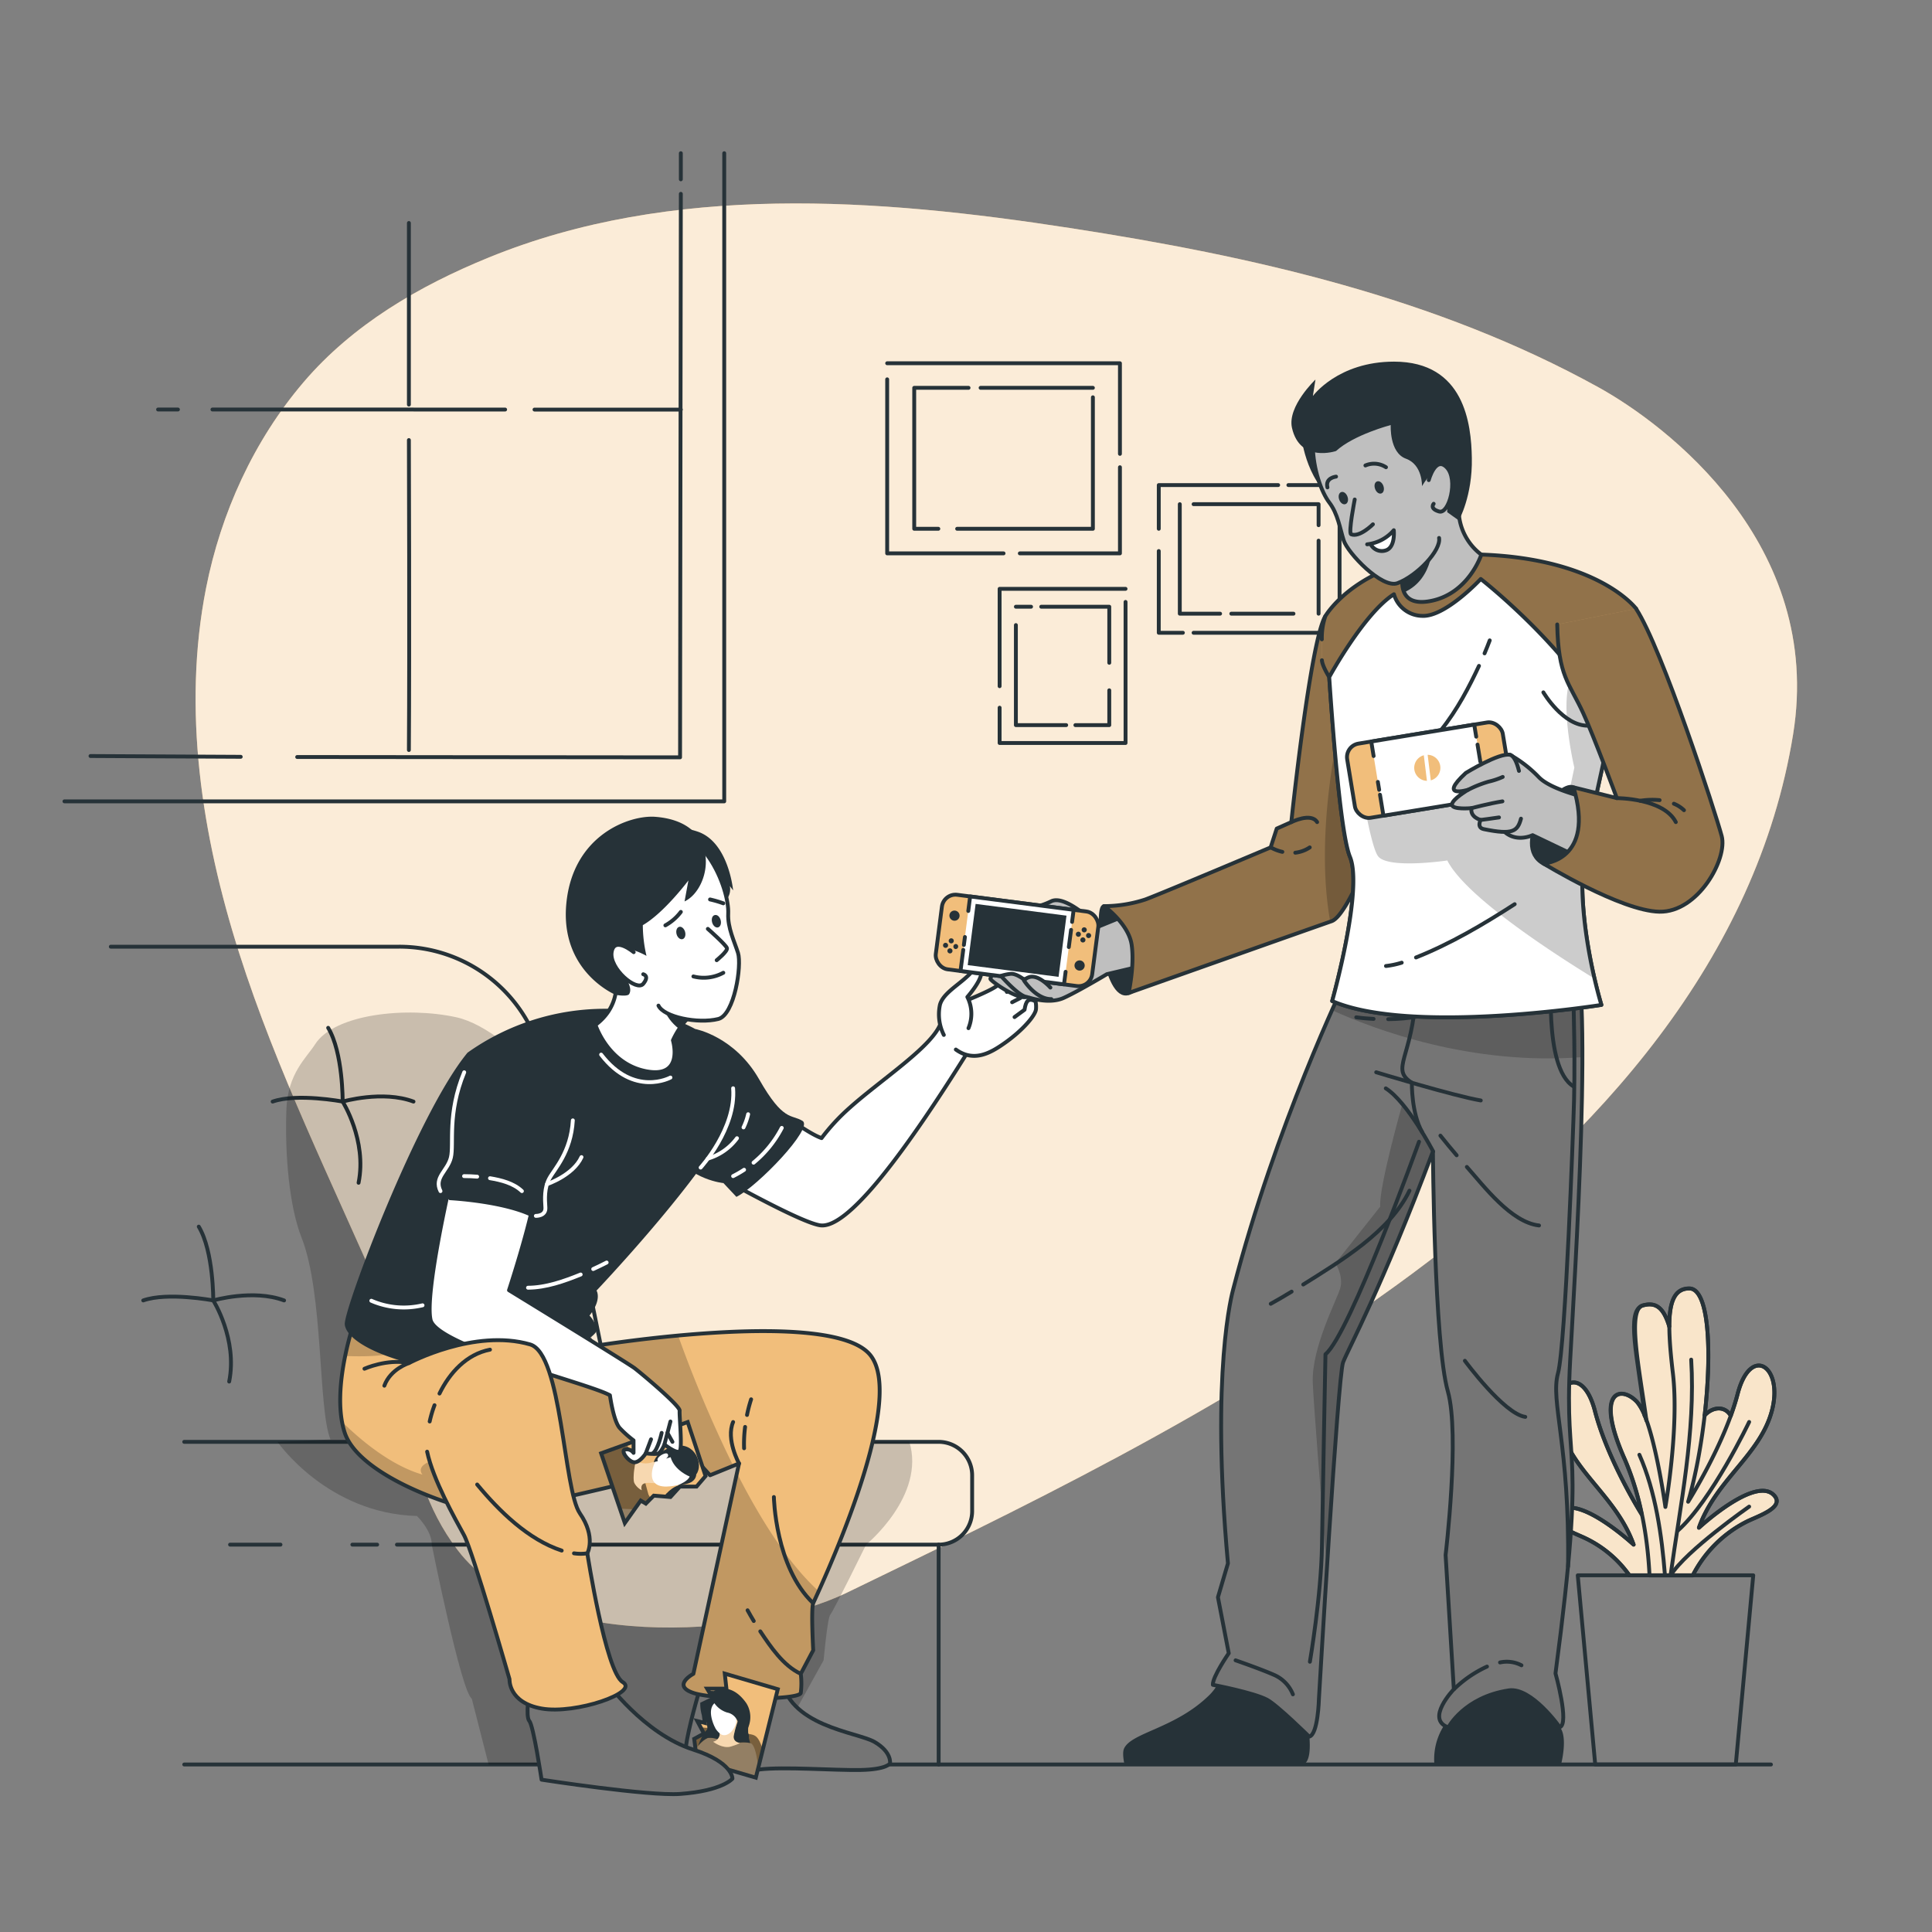 <svg xmlns="http://www.w3.org/2000/svg" xmlns:xlink="http://www.w3.org/1999/xlink" viewBox="0 0 500 500"><rect x="0" y="0" width="500" height="500" fill="#808080" stroke="none"/><defs><clipPath id="freepik--clip-path--inject-1"><path d="M459.2,387.07c-4.72-5.4-19.52,8.3-19.52,8.3,4.44-12.47,15.94-18.88,18.91-30.38s-5.57-17.06-8.9-4.21c-.48,1.84-1.09,3.72-1.77,5.6-1.53-2.6-4.65-2.34-6.75-.1v0c1.91-16.77,1.11-32.84-4-32.84-3.83,0-5.17,3.47-5.17,9.86v-.07c-1.47-4.82-3.43-6.32-6.8-5.41-4.15,1.11-1,16,.9,29.83a14.53,14.53,0,0,0-2.47-4.86c-4.14-4.39-11.05-3-3.31,14.55a73.18,73.18,0,0,1,4.55,14.57l0,0s-8.77-13.91-12.1-26.75-11.87-7.28-8.9,4.21,14.46,17.91,18.91,30.38c0,0-14.8-13.69-19.53-8.3-2.66,3,4.08,5.23,7,6.63a29.51,29.51,0,0,1,11.44,9.62h16.39a31.68,31.68,0,0,1,14.13-14C455.13,392.3,461.87,390.11,459.2,387.07Z" style="fill:#F1BE7B;stroke:#263238;stroke-linecap:round;stroke-linejoin:round"></path></clipPath><clipPath id="freepik--clip-path-2--inject-1"><path d="M92.26,340.29s-6.89,18.65-3.06,30.45,31.24,20.56,37.33,20.56,54.79-12.18,54.79-12.18l2.44,2.67,7.5-3.05-11.81,54.44s-5.71,3.05,0,4.95,27.41,1.9,27.79,0a19.8,19.8,0,0,0,0-4.95l3.22-6.09s-.59-10.66,0-12.18,24.95-52.16,14.67-64.34-71-2.29-71-2.29l-7.76-8Z" style="fill:#F1BE7B;stroke:#263238;stroke-linecap:round;stroke-linejoin:round"></path></clipPath><clipPath id="freepik--clip-path-3--inject-1"><path d="M343,159.46c-3.88,6.27-8.81,53.3-8.81,53.3l-3.77,1.68-1.58,4.87S301.18,231,296.43,232.78a34.7,34.7,0,0,1-10.68,1.73s6.33,4.55,7.12,10-.79,12.48-.79,12.48,47.62-16.88,52.53-18.58,14.08-28.17,14.08-28.17Z" style="fill:#F1BE7B;stroke:#263238;stroke-linecap:round;stroke-linejoin:round"></path></clipPath><clipPath id="freepik--clip-path-4--inject-1"><path d="M352.39,245l-4.34,9.17s-17.9,37-28.87,79.38c-.26,1-5.94,21.08-1.39,71.05l-2.59,8.77L318,427.86s-4.26,6.16-4.11,8.17c0,0,10.52,2,14,3.85,2.73,1.47,10.92,9.56,10.92,9.56,2.32-.48,2.53-9.88,2.53-9.88s4.87-83.43,6.25-87,9.94-19.09,23.25-54.56c0,0,.3,49.55,3.86,62.08,3.16,11.15-.58,42.36-.58,42.36l2.13,34.74s-7.49,7.78-1.41,9.87c0,0,4.05-7.81,15.62-9.58,5.87-.9,13.2,9.53,13.2,9.53,2.57-.82-1.1-13.93-1.1-13.93,8.2-61.84,2.15-50.65,3.79-80.87,1-19.4,6.55-102.39.1-109.13Z" style="fill:#757575;stroke:#263238;stroke-linecap:round;stroke-linejoin:round"></path></clipPath><clipPath id="freepik--clip-path-5--inject-1"><path d="M342.11,170.87c.1,1.54,1.89,4.35,1.89,4.35v0c1.12,16.6,3.11,41.06,5.37,46.51,3.5,8.42-4.6,37.32-4.6,37.32,20.47,8.85,69.67,1,69.67,1s-7.93-25.64-3.71-43.8c1.64-7,3.91-17.44,6.08-27.55,3.43-16,6.61-31.18,6.61-31.18s-9.5-12.91-40.06-14S343,159.46,343,159.46a17.42,17.42,0,0,0-.91,6" style="fill:#F1BE7B;stroke:#263238;stroke-linecap:round;stroke-linejoin:round"></path></clipPath><clipPath id="freepik--clip-path-6--inject-1"><path d="M414.44,260.07s-49.2,7.85-69.67-1c0,0,8.1-28.9,4.6-37.32-2.26-5.45-4.25-29.91-5.37-46.51v0s9-16.54,16.75-21.45a7.74,7.74,0,0,0,7.32,5.6c6,.29,15.15-9.55,15.15-9.55s23.94,18.64,33.59,38.9c-2.17,10.11-4.44,20.52-6.08,27.55C406.51,234.43,414.44,260.07,414.44,260.07Z" style="fill:#fff;stroke:#263238;stroke-linecap:round;stroke-linejoin:round"></path></clipPath><clipPath id="freepik--clip-path-7--inject-1"><path d="M423.42,157.54c6.72,10.28,20.57,52.89,22.15,58.82s-6.14,19.79-16.12,19.59-30-12.47-30-12.47,13.42-.66,7.78-19.72l11.21,2.79s-6-16.15-8.71-22c-3.63-7.91-6.46-9.49-6.72-22.94" style="fill:#F1BE7B;stroke:#263238;stroke-linecap:round;stroke-linejoin:round"></path></clipPath></defs><g id="freepik--background-simple--inject-1"><path d="M118.44,401.16c19.73,26,75.43,23.33,100.77,11,82.26-40,226-105.95,244.84-222.09,8-49.37-32.93-80.21-50.39-89.85C371.74,77.05,324.15,66.28,276.81,59c-49.44-7.64-102.92-11.72-150.31,7.64-18,7.33-35.22,17.37-47.92,32.25-12.9,15.11-21.41,33.86-25.25,53.3-6.19,31.36-1.13,64,8.58,94.49s24,59.23,36.71,88.54C107,354.31,101.81,379.28,118.44,401.16Z" style="fill:#F1BE7B"></path><path d="M118.44,401.16c19.73,26,75.43,23.33,100.77,11,82.26-40,226-105.95,244.84-222.09,8-49.37-32.93-80.21-50.39-89.85C371.74,77.05,324.15,66.28,276.81,59c-49.44-7.64-102.92-11.72-150.31,7.64-18,7.33-35.22,17.37-47.92,32.25-12.9,15.11-21.41,33.86-25.25,53.3-6.19,31.36-1.13,64,8.58,94.49s24,59.23,36.71,88.54C107,354.31,101.81,379.28,118.44,401.16Z" style="fill:#fff;opacity:0.7"></path></g><g id="freepik--Window--inject-1"><polyline points="187.43 39.65 187.43 207.39 16.68 207.39" style="fill:none;stroke:#263238;stroke-linecap:round;stroke-linejoin:round"></polyline><path d="M62.3,195.86q-19.44-.08-38.88-.2" style="fill:none;stroke:#263238;stroke-linecap:round;stroke-linejoin:round"></path><polyline points="176.2 50.16 176 196 176 196 76.91 195.91" style="fill:none;stroke:#263238;stroke-linecap:round;stroke-linejoin:round"></polyline><line x1="176.2" y1="39.65" x2="176.2" y2="46.41" style="fill:none;stroke:#263238;stroke-linecap:round;stroke-linejoin:round"></line><line x1="46.05" y1="105.98" x2="40.91" y2="105.98" style="fill:none;stroke:#263238;stroke-linecap:round;stroke-linejoin:round"></line><line x1="130.73" y1="105.99" x2="54.98" y2="105.98" style="fill:none;stroke:#263238;stroke-linecap:round;stroke-linejoin:round"></line><path d="M176.2,106H138.33" style="fill:none;stroke:#263238;stroke-linecap:round;stroke-linejoin:round"></path><path d="M105.82,113.89s.18,53.11,0,80.21" style="fill:none;stroke:#263238;stroke-linecap:round;stroke-linejoin:round"></path><line x1="105.82" y1="57.71" x2="105.82" y2="104.71" style="fill:none;stroke:#263238;stroke-linecap:round;stroke-linejoin:round"></line></g><g id="freepik--Pictures--inject-1"><polyline points="259.72 143.21 229.6 143.21 229.6 98.17" style="fill:none;stroke:#263238;stroke-linecap:round;stroke-linejoin:round"></polyline><polyline points="289.84 120.92 289.84 143.21 263.93 143.21" style="fill:none;stroke:#263238;stroke-linecap:round;stroke-linejoin:round"></polyline><polyline points="229.6 94.01 289.84 94.01 289.84 117.46" style="fill:none;stroke:#263238;stroke-linecap:round;stroke-linejoin:round"></polyline><polyline points="242.84 136.85 236.6 136.85 236.6 100.37 250.66 100.37" style="fill:none;stroke:#263238;stroke-linecap:round;stroke-linejoin:round"></polyline><polyline points="282.84 102.82 282.84 136.85 247.71 136.85" style="fill:none;stroke:#263238;stroke-linecap:round;stroke-linejoin:round"></polyline><line x1="253.78" y1="100.37" x2="282.84" y2="100.37" style="fill:none;stroke:#263238;stroke-linecap:round;stroke-linejoin:round"></line><polyline points="306.13 163.76 299.89 163.76 299.89 142.61" style="fill:none;stroke:#263238;stroke-linecap:round;stroke-linejoin:round"></polyline><polyline points="333.43 125.54 346.68 125.54 346.68 163.76 308.9 163.76" style="fill:none;stroke:#263238;stroke-linecap:round;stroke-linejoin:round"></polyline><polyline points="299.89 136.85 299.89 125.54 330.79 125.54" style="fill:none;stroke:#263238;stroke-linecap:round;stroke-linejoin:round"></polyline><polyline points="308.9 130.48 341.25 130.48 341.25 135.92" style="fill:none;stroke:#263238;stroke-linecap:round;stroke-linejoin:round"></polyline><polyline points="315.76 158.82 305.33 158.82 305.33 130.48" style="fill:none;stroke:#263238;stroke-linecap:round;stroke-linejoin:round"></polyline><line x1="334.75" y1="158.82" x2="318.66" y2="158.82" style="fill:none;stroke:#263238;stroke-linecap:round;stroke-linejoin:round"></line><line x1="341.25" y1="139.92" x2="341.25" y2="158.82" style="fill:none;stroke:#263238;stroke-linecap:round;stroke-linejoin:round"></line><polyline points="291.29 155.78 291.29 192.29 258.7 192.29 258.7 183.15" style="fill:none;stroke:#263238;stroke-linecap:round;stroke-linejoin:round"></polyline><polyline points="258.7 177.59 258.7 152.39 291.29 152.39" style="fill:none;stroke:#263238;stroke-linecap:round;stroke-linejoin:round"></polyline><polyline points="275.93 187.66 262.91 187.66 262.91 161.77" style="fill:none;stroke:#263238;stroke-linecap:round;stroke-linejoin:round"></polyline><polyline points="287.08 178.65 287.08 187.66 278.31 187.66" style="fill:none;stroke:#263238;stroke-linecap:round;stroke-linejoin:round"></polyline><polyline points="269.47 157.02 287.08 157.02 287.08 171.53" style="fill:none;stroke:#263238;stroke-linecap:round;stroke-linejoin:round"></polyline><line x1="262.91" y1="157.02" x2="266.84" y2="157.02" style="fill:none;stroke:#263238;stroke-linecap:round;stroke-linejoin:round"></line></g><g id="freepik--Plant--inject-1"><path d="M459.2,387.07c-4.72-5.4-19.52,8.3-19.52,8.3,4.44-12.47,15.94-18.88,18.91-30.38s-5.57-17.06-8.9-4.21c-.48,1.84-1.09,3.72-1.77,5.6-1.53-2.6-4.65-2.34-6.75-.1v0c1.91-16.77,1.11-32.84-4-32.84-3.83,0-5.17,3.47-5.17,9.86v-.07c-1.47-4.82-3.43-6.32-6.8-5.41-4.15,1.11-1,16,.9,29.83a14.53,14.53,0,0,0-2.47-4.86c-4.14-4.39-11.05-3-3.31,14.55a73.18,73.18,0,0,1,4.55,14.57l0,0s-8.77-13.91-12.1-26.75-11.87-7.28-8.9,4.21,14.46,17.91,18.91,30.38c0,0-14.8-13.69-19.53-8.3-2.66,3,4.08,5.23,7,6.63a29.51,29.51,0,0,1,11.44,9.62h16.39a31.68,31.68,0,0,1,14.13-14C455.13,392.3,461.87,390.11,459.2,387.07Z" style="fill:#F1BE7B"></path><g style="clip-path:url(#freepik--clip-path--inject-1)"><path d="M459.2,387.07c-4.72-5.4-19.52,8.3-19.52,8.3,4.44-12.47,15.94-18.88,18.91-30.38s-5.57-17.06-8.9-4.21c-.48,1.84-1.09,3.72-1.77,5.6-1.53-2.6-4.65-2.34-6.75-.1v0c1.91-16.77,1.11-32.84-4-32.84-3.83,0-5.17,3.47-5.17,9.86v-.07c-1.47-4.82-3.43-6.32-6.8-5.41-4.15,1.11-1,16,.9,29.83a14.53,14.53,0,0,0-2.47-4.86c-4.14-4.39-11.05-3-3.31,14.55a73.18,73.18,0,0,1,4.55,14.57l0,0s-8.77-13.91-12.1-26.75-11.87-7.28-8.9,4.21,14.46,17.91,18.91,30.38c0,0-14.8-13.69-19.53-8.3-2.66,3,4.08,5.23,7,6.63a29.51,29.51,0,0,1,11.44,9.62h16.39a31.68,31.68,0,0,1,14.13-14C455.13,392.3,461.87,390.11,459.2,387.07Z" style="fill:#fff;opacity:0.6"></path></g><path d="M459.2,387.07c-4.72-5.4-19.52,8.3-19.52,8.3,4.44-12.47,15.94-18.88,18.91-30.38s-5.57-17.06-8.9-4.21c-.48,1.84-1.09,3.72-1.77,5.6-1.53-2.6-4.65-2.34-6.75-.1v0c1.91-16.77,1.11-32.84-4-32.84-3.83,0-5.17,3.47-5.17,9.86v-.07c-1.47-4.82-3.43-6.32-6.8-5.41-4.15,1.11-1,16,.9,29.83a14.53,14.53,0,0,0-2.47-4.86c-4.14-4.39-11.05-3-3.31,14.55a73.18,73.18,0,0,1,4.55,14.57l0,0s-8.77-13.91-12.1-26.75-11.87-7.28-8.9,4.21,14.46,17.91,18.91,30.38c0,0-14.8-13.69-19.53-8.3-2.66,3,4.08,5.23,7,6.63a29.51,29.51,0,0,1,11.44,9.62h16.39a31.68,31.68,0,0,1,14.13-14C455.13,392.3,461.87,390.11,459.2,387.07Z" style="fill:none;stroke:#263238;stroke-linecap:round;stroke-linejoin:round"></path><path d="M459.2,387.07c-4.72-5.4-19.52,8.3-19.52,8.3,4.44-12.47,15.94-18.88,18.91-30.38s-5.57-17.06-8.9-4.21-12.8,27.87-12.8,27.87c6-20.68,7.74-55.18.32-55.18-5.8,0-5.92,7.94-4.26,22S431,390,431,390s-3.15-22.75-7.3-27.15-11.05-3-3.31,14.55c4.73,10.74,6.13,22.53,6.5,30.32h11.22a31.68,31.68,0,0,1,14.13-14C455.13,392.3,461.87,390.11,459.2,387.07Z" style="fill:none;stroke:#263238;stroke-linecap:round;stroke-linejoin:round"></path><path d="M432.34,407.69c2.5-18.06,6.49-37.09,5.34-55.82" style="fill:none;stroke:#263238;stroke-linecap:round;stroke-linejoin:round"></path><path d="M424.27,376.49c4.2,9.51,5.81,20.9,6.62,31.2" style="fill:none;stroke:#263238;stroke-linecap:round;stroke-linejoin:round"></path><path d="M452.68,368S443,388.33,434.2,396.14" style="fill:none;stroke:#263238;stroke-linecap:round;stroke-linejoin:round"></path><path d="M452.68,389.91s-16.31,11.35-20.31,17.78" style="fill:none;stroke:#263238;stroke-linecap:round;stroke-linejoin:round"></path><polygon points="453.74 407.69 408.32 407.69 412.84 456.65 449.22 456.65 453.74 407.69" style="fill:none;stroke:#263238;stroke-linecap:round;stroke-linejoin:round"></polygon><path d="M447.92,366.38c-1.53-2.6-4.64-2.34-6.75-.1" style="fill:none;stroke:#263238;stroke-linecap:round;stroke-linejoin:round"></path><path d="M424.86,391.9s-8.77-13.91-12.1-26.75-11.87-7.28-8.9,4.21,14.46,17.91,18.91,30.38c0,0-14.8-13.69-19.53-8.3-2.66,3,4.08,5.23,7,6.63a29.51,29.51,0,0,1,11.44,9.62h16" style="fill:none;stroke:#263238;stroke-linecap:round;stroke-linejoin:round"></path><path d="M432,343.26c-1.47-4.82-3.43-6.32-6.8-5.41-4.57,1.22-1.28,13.65.42,28.53" style="fill:none;stroke:#263238;stroke-linecap:round;stroke-linejoin:round"></path></g><g id="freepik--Floor--inject-1"><line x1="47.68" y1="456.65" x2="458.32" y2="456.65" style="fill:none;stroke:#263238;stroke-linecap:round;stroke-linejoin:round"></line></g><g id="freepik--character-1--inject-1"><g id="freepik--Sofa--inject-1"><path d="M242.92,456.65v-56.9h0a8.67,8.67,0,0,0,8.67-8.67v-9.26a8.67,8.67,0,0,0-8.67-8.67H47.68" style="fill:none;stroke:#263238;stroke-linecap:round;stroke-linejoin:round"></path><line x1="242.92" y1="399.75" x2="102.73" y2="399.75" style="fill:none;stroke:#263238;stroke-linecap:round;stroke-linejoin:round"></line><line x1="97.61" y1="399.75" x2="91.19" y2="399.75" style="fill:none;stroke:#263238;stroke-linecap:round;stroke-linejoin:round"></line><line x1="72.59" y1="399.75" x2="59.54" y2="399.75" style="fill:none;stroke:#263238;stroke-linecap:round;stroke-linejoin:round"></line><path d="M160.44,372.49l-19.8-97.05A38.08,38.08,0,0,0,103.32,245H28.68" style="fill:none;stroke:#263238;stroke-linecap:round;stroke-linejoin:round"></path><path d="M84.93,266c3.86,6.43,3.75,19.1,3.75,19.1s6.33,10,4.12,21" style="fill:none;stroke:#263238;stroke-linecap:round;stroke-linejoin:round"></path><path d="M70.56,285.09c6.34-2.23,18.12,0,18.12,0s10.33-3,18.33,0" style="fill:none;stroke:#263238;stroke-linecap:round;stroke-linejoin:round"></path><path d="M51.44,317.45c3.85,6.43,3.75,19.1,3.75,19.1s6.33,10,4.12,21" style="fill:none;stroke:#263238;stroke-linecap:round;stroke-linejoin:round"></path><path d="M37.07,336.55c6.34-2.23,18.12,0,18.12,0s10.33-3,18.33,0" style="fill:none;stroke:#263238;stroke-linecap:round;stroke-linejoin:round"></path></g><path d="M224.15,399.75s-8.51,17.32-9.26,18.11-1.74,11.83-1.74,11.83l-1.07,1.91L203,448l-5,8.68H126.46l-4.37-17.09c-2.74-1.77-10.35-39.81-10.35-39.81.09-3.61-3.83-7.44-3.83-7.44-23.25-.63-36.08-19.16-36.08-19.16l2.94-.14,10.75-.52c-3.24-7.91-1.75-37.71-7.47-52.21-3.18-8-4.36-21.48-3.93-33.18.34-9.36,5.2-13.36,7.42-16.86,5-7.86,23.63-9.83,36.57-7,7.66,1.7,16.28,9.37,22,15.35l18.07,93.86-2.52,0,.61.64h79.06C239.61,387.11,224.15,399.75,224.15,399.75Z" style="opacity:0.2"></path><path d="M171.26,296.11s34.09,20,41,21,21.41-17.56,40.86-49.17l-1.89-8.78-7.72,5.46c-1.89,6-15.26,14.61-23.54,22a53.47,53.47,0,0,0-7.35,7.92c-4.52-1.56-15.21-10.16-15.21-10.16" style="fill:#fff;stroke:#263238;stroke-linecap:round;stroke-linejoin:round"></path><path d="M184.71,425.77s-7.8,22.68-7.46,29.8c0,0,12.7,3.17,19.18,2.38s19.41.25,26.26.12,7.65-1.71,7.65-1.71.53-2.9-4-5.54-22.68-4-24.26-17.15S184.71,425.77,184.71,425.77Z" style="fill:#757575;stroke:#263238;stroke-linecap:round;stroke-linejoin:round"></path><path d="M92.26,340.29s-6.89,18.65-3.06,30.45,31.24,20.56,37.33,20.56,54.79-12.18,54.79-12.18l2.44,2.67,7.5-3.05-11.81,54.44s-5.71,3.05,0,4.95,27.41,1.9,27.79,0a19.8,19.8,0,0,0,0-4.95l3.22-6.09s-.59-10.66,0-12.18,24.95-52.16,14.67-64.34-71-2.29-71-2.29l-7.76-8Z" style="fill:#F1BE7B"></path><g style="clip-path:url(#freepik--clip-path-2--inject-1)"><path d="M189.76,379.35l-6,2.44-2.44-2.67s-48.7,12.18-54.79,12.18S93,382.55,89.2,370.74a21.06,21.06,0,0,1-.69-2.79c4.19,4.14,12.31,11.24,20.84,13.68,0,0-2.49-2.61,4.13-4S140.41,344,140.41,344l8.9-.7,4.82,5s9.37-1.53,21.37-2.64A321,321,0,0,0,189.76,379.35Z" style="opacity:0.2"></path><path d="M210.46,414.91c-.59,1.52,0,12.18,0,12.18l-3.22,6.09a19.8,19.8,0,0,1,0,4.95c-.38,1.9-22.08,1.9-27.79,0s0-4.95,0-4.95l11.27-51.93c6,11.79,13.3,23.44,21.15,30.54C211.06,413.59,210.54,414.7,210.46,414.91Z" style="opacity:0.2"></path><path d="M191.26,378.74s-3.44-6.23-1.53-10.72" style="fill:#F1BE7B;stroke:#263238;stroke-linecap:round;stroke-linejoin:round"></path><path d="M192.83,369.29a34,34,0,0,0-.26,5.52" style="fill:none;stroke:#263238;stroke-linecap:round;stroke-linejoin:round"></path><path d="M194.39,362.14a35.46,35.46,0,0,0-1.06,4.05" style="fill:none;stroke:#263238;stroke-linecap:round;stroke-linejoin:round"></path><path d="M200.28,387.43s.32,18.14,10.18,27.48" style="fill:none;stroke:#263238;stroke-linecap:round;stroke-linejoin:round"></path><path d="M196.76,422.19c2.67,4,5.94,8.89,10.48,11" style="fill:none;stroke:#263238;stroke-linecap:round;stroke-linejoin:round"></path><path d="M193.47,416.74c.51.94,1.05,1.86,1.6,2.78" style="fill:none;stroke:#263238;stroke-linecap:round;stroke-linejoin:round"></path><path d="M89.33,350.93a81,81,0,0,1,2.93-10.64h2.37l11.19,6.5S107.85,351.69,89.33,350.93Z" style="opacity:0.2"></path></g><path d="M92.26,340.29s-6.89,18.65-3.06,30.45,31.24,20.56,37.33,20.56,54.79-12.18,54.79-12.18l2.44,2.67,7.5-3.05-11.81,54.44s-5.71,3.05,0,4.95,27.41,1.9,27.79,0a19.8,19.8,0,0,0,0-4.95l3.22-6.09s-.59-10.66,0-12.18,24.95-52.16,14.67-64.34-71-2.29-71-2.29l-7.76-8Z" style="fill:none;stroke:#263238;stroke-linecap:round;stroke-linejoin:round"></path><path d="M201.29,437.16l-3.85,15.53-1.2,4.83-.43,1.7-.2.84-15.23-4.45h0l-2.12-.61s.91-1.25,1.74-2.31l-.34-2.68,2.53-1.37-.86-1.61-.87-1.62,1.95.48-.29-2.13v0a10.15,10.15,0,0,1-.39-2.79v0l2.8-1.35h0l-1.1-1.88h0l-.43-.72h5l-.43-3.89Z" style="fill:#F1BE7B"></path><path d="M197.44,452.69l-1.2,4.83-.43,1.7-.2.84-15.23-4.45h0l-2.12-.61s.91-1.25,1.74-2.31l-.34-2.68,2.53-1.37-.86-1.61,1.71.16h0l.4.05,1.52.15h0a1.07,1.07,0,0,0,.25,0h0l.83.1h0c1.17.13,2.33.28,3.37.42h0l.64.1h0c.51.08,1,.15,1.35.24s.6.12.82.18c.53.14,1,.22,1.38.29h0c1.66.28,2.41.32,3.48,3.11A7.32,7.32,0,0,1,197.44,452.69Z" style="opacity:0.5"></path><path d="M196.24,457.52l-.63,2.54-15.23-4.45-2.12-.62s.91-1.25,1.74-2.31l.68-.82h0a13.29,13.29,0,0,1,1-1,8,8,0,0,1,.65-.57,2.53,2.53,0,0,1,.89-.48,5.44,5.44,0,0,1,2.52.33,29.37,29.37,0,0,1,3.32,1.24s.94-.2,2.1-.33h.06a9.05,9.05,0,0,1,3,.08C195.39,451.42,196,455.17,196.24,457.52Z" style="fill:#fff;opacity:0.2"></path><path d="M194.16,451.09a9.12,9.12,0,0,0-3-.08h0c-1.18.13-2.15.34-2.15.34a28.52,28.52,0,0,0-3.32-1.24,5.41,5.41,0,0,0-2.52-.33,6.51,6.51,0,0,0-2.5,2.07,15.1,15.1,0,0,1,1.51-3.22c2.49-4.07,12-5,11.47-1.7A10.22,10.22,0,0,0,194.16,451.09Z" style="fill:#263238"></path><path d="M185.23,445.26s1.28,2.53,1,3.87a2.22,2.22,0,0,1-1.66,1.63s2.45,1.9,4.63,1.22,2.25-.92,2.25-.92-1.67-.14-1.58-1.7a24.63,24.63,0,0,1,1.52-5.08A5.87,5.87,0,0,0,185.23,445.26Z" style="fill:#F1BE7B"></path><path d="M185.23,445.26s1.28,2.53,1,3.87a2.22,2.22,0,0,1-1.66,1.63s2.45,1.9,4.63,1.22,2.25-.92,2.25-.92-1.67-.14-1.58-1.7a24.63,24.63,0,0,1,1.52-5.08A5.87,5.87,0,0,0,185.23,445.26Z" style="fill:#fff;opacity:0.4"></path><path d="M190.54,444.79v.14a3.78,3.78,0,0,1-.22,1.51,5.74,5.74,0,0,1-.86,1.49c-.92,1.12-2,1.31-2.69,1a2.5,2.5,0,0,1-.52-.35,5.36,5.36,0,0,1-1-1.13h0c-.09-.13-.14-.22-.14-.22v0a4.23,4.23,0,0,1-.5-.72c-1.09-1.87-2.29-5.72-.05-6.9h0a2.9,2.9,0,0,1,.72-.25c2.68-.58,4.66,2.19,5.16,4.68a5.78,5.78,0,0,1,.1.81A0,0,0,0,0,190.54,444.79Z" style="fill:#fff"></path><path d="M193.69,448.75a1.75,1.75,0,0,1,.12.9h0c-.07.26-.29.42-.79.3a2.42,2.42,0,0,1-1.56-1.69,5.86,5.86,0,0,1-.27-1.23,4,4,0,0,0-.28-1.53h0a3.66,3.66,0,0,0-.28-.56l-.09-.15a0,0,0,0,1,0,0,3.71,3.71,0,0,0-.87-.94,3.52,3.52,0,0,0-1.49-.65,6.25,6.25,0,0,1-3.29-2.4c-1.57,1.49-.73,4.23-.16,5.59a8.26,8.26,0,0,0,.36.79v0a1.18,1.18,0,0,1-.11.19h0c-.76,1.14-2.78,1.25-2.78,1.25a1.23,1.23,0,0,0,.8-1h0a1.53,1.53,0,0,0,.06-.45,5.7,5.7,0,0,0-.51-2.2,11.85,11.85,0,0,1-.42-1.23v0a10.15,10.15,0,0,1-.39-2.79v0l2.8-1.35h0l-1.1-1.88h0a2.74,2.74,0,0,1,1.23-.07,5.1,5.1,0,0,1,2.54-.65c1.62,0,3.81.74,5.94,3.78a6.78,6.78,0,0,1,.5,6.24h0a6.43,6.43,0,0,1-.36.84,5.69,5.69,0,0,1,.35.79A1.42,1.42,0,0,1,193.69,448.75Z" style="fill:#263238"></path><path d="M201.29,437.16l-3.85,15.53-1.2,4.83-.43,1.7-.2.84-15.23-4.45h0l-2.12-.61s.91-1.25,1.74-2.31l-.34-2.68,2.53-1.37-.86-1.61-.87-1.62,1.95.48-.29-2.13v0a10.15,10.15,0,0,1-.39-2.79v0l2.8-1.35h0l-1.1-1.88h0l-.43-.72h5l-.43-3.89Z" style="fill:none;stroke:#263238;stroke-miterlimit:10"></path><path d="M137,437.66s-1.06,6.56,0,7.75,3.16,15.17,3.16,15.17,27.6,4.28,35.82,3.69c11-.79,13.57-3.95,13.57-3.95s.19-4.22-10.16-7.53c-12.77-4.08-22.61-17.72-22.61-17.72Z" style="fill:#757575;stroke:#263238;stroke-linecap:round;stroke-linejoin:round"></path><polygon points="182.6 382 180.27 384.72 175.96 384.72 173.52 387.42 173.51 387.43 171.76 387.28 169.2 387.07 168.42 387.85 167.14 389.14 165.82 388.35 164.2 390.63 161.7 394.16 160.44 390.46 155.57 376.11 159.33 374.75 177.97 368.02 182.6 382" style="fill:#F1BE7B"></polygon><path d="M167.83,386.82s.23.39.59,1l-1.28,1.29-1.32-.79-1.62,2.28-2.5,3.53-1.26-3.7-4.87-14.35,3.76-1.36,3-.52a18.8,18.8,0,0,1,3,4.22,12.49,12.49,0,0,1,1,2.66c.25,1.05.48,2,.68,2.73h0C167.53,385.79,167.83,386.82,167.83,386.82Z" style="opacity:0.5"></path><path d="M164.2,390.63l-2.5,3.53-1.26-3.7S162.76,390.51,164.2,390.63Z" style="fill:#fff;opacity:0.2"></path><path d="M170.43,377.6a5.6,5.6,0,0,1-5.89.51s-1,4.57-.31,5.78a4.47,4.47,0,0,0,1.86,1.78s-.53-1.5.79-1.8,2,.18,4.16-.18S170.43,377.6,170.43,377.6Z" style="fill:#F1BE7B"></path><path d="M170.43,377.6a5.6,5.6,0,0,1-5.89.51s-1,4.57-.31,5.78a4.47,4.47,0,0,0,1.86,1.78s-.53-1.5.79-1.8,2,.18,4.16-.18S170.43,377.6,170.43,377.6Z" style="fill:#fff;opacity:0.4"></path><path d="M179.71,377.36c1.88,3.47-1.14,7.21-7.19,7.36s-3.55-6.42-1.74-8.23S177.64,373.54,179.71,377.36Z" style="fill:#fff"></path><path d="M178.48,382.12s-3.94-1.52-4.92-5l-1.2.37s.91-.61.41-1.22-3.2.91-2.5,1.87l-1.07.25s.59-3,5.58-4.14,7.41,4.67,5.41,7.32c0,0,.13,2.67-4.43,2.66C175.76,384.25,178.12,383.25,178.48,382.12Z" style="fill:#263238"></path><path d="M176,384.72l-2.44,2.7h0l-1.75-.15c1.7-2.12,4.23-3.73,5.82-2.56Z" style="fill:#263238"></path><polygon points="182.6 382 180.27 384.72 175.96 384.72 173.52 387.42 173.51 387.43 171.76 387.28 169.2 387.07 168.42 387.85 167.14 389.14 165.82 388.35 164.2 390.63 161.7 394.16 160.44 390.46 155.57 376.11 159.33 374.75 177.97 368.02 182.6 382" style="fill:none;stroke:#263238;stroke-miterlimit:10"></polygon><path d="M180,266.32s10.13,1.9,16.46,13,8.3,8.95,11.24,10.77-11.72,17-17.12,19.66l-3.35-3.57s-8.52-.79-13-7.91S180,266.32,180,266.32Z" style="fill:#263238"></path><path d="M187.61,292.7C178.3,308.83,154.38,334,154.38,334s1.49,2.28-1.82,6.47a6.49,6.49,0,0,1,1.82,3.8c.19,2.29-19.49,13.71-38.15,10.66s-26.65-8.37-27-12.18S108.08,288,121,272.43a61.4,61.4,0,0,1,35.26-11.36c14.94-.07,26.59,4.86,31.88,12.19" style="fill:#263238"></path><path d="M180.78,262c-2.05.4-3.81,2.47-5,4.29a21.36,21.36,0,0,0-1.63,2.95s3,9.89-6.91,8-13.13-12-13.13-12c5.9-4.38,5.33-10.23,5.33-10.23,6.32-2.21,18.37,3,21.24,5.63C181.46,261.35,181.57,261.87,180.78,262Z" style="fill:#fff;stroke:#263238;stroke-linecap:round;stroke-linejoin:round"></path><path d="M180.78,262c-2.05.4-3.81,2.47-5,4.29-4.22-3.23-4.44-7.15-4.44-7.15l9.34,1.49C181.46,261.35,181.57,261.87,180.78,262Z" style="fill:#263238"></path><path d="M165.74,215.2a23.35,23.35,0,0,1,14.75,0c8.09,2.67,9.24,15.23,9.24,15.23l-.86-1.13s1.21,4.44-5.11,5.59S165.74,215.2,165.74,215.2Z" style="fill:#263238"></path><path d="M161.35,256s-4.5-5.58-5.74-9.5c-5.31-16.8-6.24-27.58,12.8-31.71,13.45-2.92,20.36,15.12,20.05,21.64-.18,3.68,1.63,7.27,2.54,10.19,1,3.26-.92,16-5.09,17.09-5.33,1.33-14.13-.51-15.5-3.46" style="fill:#fff;stroke:#263238;stroke-linecap:round;stroke-linejoin:round"></path><path d="M177.3,241.16c.24.88-.05,1.73-.66,1.89s-1.3-.4-1.54-1.28.05-1.73.66-1.9S177.06,240.28,177.3,241.16Z" style="fill:#263238"></path><path d="M186.5,238.11c.24.88-.05,1.73-.66,1.9s-1.3-.41-1.54-1.29,0-1.73.66-1.9S186.26,237.23,186.5,238.11Z" style="fill:#263238"></path><path d="M176.2,236a12.74,12.74,0,0,1-4,3.48" style="fill:none;stroke:#263238;stroke-linecap:round;stroke-linejoin:round"></path><path d="M183.76,232.78a28.43,28.43,0,0,1,3.43,1" style="fill:none;stroke:#263238;stroke-linecap:round;stroke-linejoin:round"></path><path d="M183.19,240.39s4.76,4.19,4.95,5-2.66,3.11-2.66,3.11" style="fill:none;stroke:#263238;stroke-linecap:round;stroke-linejoin:round"></path><path d="M177.16,233.29l1-5.43s-6.28,8.39-11.8,11.57a35.52,35.52,0,0,0,.95,7.94s-7.46-4.18-7.23,0,4.09,7.71,2.74,9.9c-.46.75-3.5.19-3.5.19s-14.47-5.94-12.75-23.67,16.38-22.9,23-22.4C187.19,212.73,184.15,230,177.16,233.29Z" style="fill:#263238"></path><path d="M164,246.42s-5.06-4.27-5.71,0,6.47,10.28,8.18,8.19,0-2.48,0-2.48" style="fill:#fff;stroke:#263238;stroke-linecap:round;stroke-linejoin:round"></path><path d="M187.19,251.75a10.61,10.61,0,0,1-7.74.95" style="fill:none;stroke:#263238;stroke-linecap:round;stroke-linejoin:round"></path><path d="M116.5,306.15s-6.6,28.55-5.07,35.41,40.81,16.37,46.42,19.54c0,0,.91,6.73,2.56,8.5a28.28,28.28,0,0,0,3.55,3.17V376a2.11,2.11,0,0,0-2.06-.89c-1.49.13.54,3,2.06,3.3s3.18-2.29,3.18-2.29a15.19,15.19,0,0,0,2.92.13c1-.13,1.9-2.41,1.9-2.41s3.17,2.5,3.93,1.74-.12-9.23,0-10.5-9.89-9.64-11.67-11-32.49-20.17-32.49-20.17,5.46-16.63,6.73-24.88S116.5,306.15,116.5,306.15Z" style="fill:#fff;stroke:#263238;stroke-linecap:round;stroke-linejoin:round"></path><line x1="171.96" y1="373.79" x2="173.51" y2="367.88" style="fill:none;stroke:#263238;stroke-linecap:round;stroke-linejoin:round"></line><line x1="167.14" y1="376.07" x2="168.49" y2="372.49" style="fill:none;stroke:#263238;stroke-linecap:round;stroke-linejoin:round"></line><line x1="172.73" y1="370.83" x2="174.03" y2="373.15" style="fill:none;stroke:#263238;stroke-linecap:round;stroke-linejoin:round"></line><path d="M169,376.07c1.32-.94,2.24-5.24,2.24-5.24" style="fill:none;stroke:#263238;stroke-linecap:round;stroke-linejoin:round"></path><path d="M128.81,270.24s-10.66,9.89-10.28,17.13S114,308.26,114,308.26l2.29,2.33s15.23.76,22.46,5c0,0,3.18,2,2.28-5.33a15,15,0,0,1,4.83-10.41c2.67-2.36,2.41-15.86,2.41-15.86" style="fill:#263238"></path><path d="M110.54,375.69c1.52,7.24,7.23,17.36,9.52,21.55s11.8,37.33,11.8,37.33-.38,6.09,8.37,7.61,25.35-4.19,20.93-6.85S152,402,152,402s2.33-4.18-1.93-10.35-4.6-41.31-12.87-43.71c-14.47-4.19-31.37,4.83-31.37,4.83s-4.78,1.5-6.36,5.85" style="fill:#F1BE7B;stroke:#263238;stroke-linecap:round;stroke-linejoin:round"></path><path d="M114,308.26c-1.77-3.55,1.85-5.22,2.69-8.7s-1-11.29,3.45-22.06" style="fill:none;stroke:#fff;stroke-linecap:round;stroke-linejoin:round"></path><path d="M181.32,302.17s9.23-10.14,8.41-20.53" style="fill:none;stroke:#fff;stroke-linecap:round;stroke-linejoin:round"></path><path d="M138.68,314.67s2.63.09,2.47-2.18-.29-5.06,1-7.48,5.62-6.76,6.1-15.06" style="fill:none;stroke:#fff;stroke-linecap:round;stroke-linejoin:round"></path><path d="M141.55,306.46s6.77-2.27,8.94-7" style="fill:none;stroke:#fff;stroke-linecap:round;stroke-linejoin:round"></path><path d="M190.73,294.57a14.44,14.44,0,0,1-7.54,5.27" style="fill:none;stroke:#fff;stroke-linecap:round;stroke-linejoin:round"></path><path d="M193.62,288.36a15.88,15.88,0,0,1-1.2,3.41" style="fill:none;stroke:#fff;stroke-linecap:round;stroke-linejoin:round"></path><path d="M192.57,302.74a28.64,28.64,0,0,1-2.84,1.64" style="fill:none;stroke:#fff;stroke-linecap:round;stroke-linejoin:round"></path><path d="M202.32,291.9a28.82,28.82,0,0,1-7.3,9" style="fill:none;stroke:#fff;stroke-linecap:round;stroke-linejoin:round"></path><path d="M126.81,304.92c2.87.48,6.08,1.27,8.26,3.34" style="fill:none;stroke:#fff;stroke-linecap:round;stroke-linejoin:round"></path><path d="M120.1,304.38c1.13,0,2.26.05,3.39.14" style="fill:none;stroke:#fff;stroke-linecap:round;stroke-linejoin:round"></path><path d="M173.51,278.87s-9.41,5.16-17.94-5.94" style="fill:none;stroke:#fff;stroke-linecap:round;stroke-linejoin:round"></path><path d="M150.28,329.84c-4.28,1.74-9,3.4-13.63,3.42" style="fill:none;stroke:#fff;stroke-linecap:round;stroke-linejoin:round"></path><path d="M157,326.74c-1.14.59-2.3,1.15-3.48,1.69" style="fill:none;stroke:#fff;stroke-linecap:round;stroke-linejoin:round"></path><path d="M96.1,336.63a21,21,0,0,0,13.25,1.18" style="fill:none;stroke:#fff;stroke-linecap:round;stroke-linejoin:round"></path><path d="M113.74,360.65c2.62-5.38,7-10.19,13.07-11.36" style="fill:none;stroke:#263238;stroke-linecap:round;stroke-linejoin:round"></path><path d="M111.2,367.88a30.83,30.83,0,0,1,1.25-4.21" style="fill:none;stroke:#263238;stroke-linecap:round;stroke-linejoin:round"></path><path d="M94.32,354.23s5.8-2.61,11.5-1.5" style="fill:none;stroke:#263238;stroke-linecap:round;stroke-linejoin:round"></path><path d="M148.55,402A12,12,0,0,0,152,402" style="fill:none;stroke:#263238;stroke-linecap:round;stroke-linejoin:round"></path><path d="M123.49,384.19c5.72,6.9,13.21,14.26,21.88,17.1" style="fill:none;stroke:#263238;stroke-linecap:round;stroke-linejoin:round"></path><path d="M247.93,259.8s8.28-3.21,10.08-4.68,3-10,6.55-7.9c.95.55.44,4.37.44,4.37a5.51,5.51,0,0,1,2.52,1.19c1,.94-.62,3.8-.62,3.8a7,7,0,0,1,1.22,4.51c-.05,1.62-3.41,5.5-7.91,8.7-3.7,2.63-8.06,5.27-12.84,1.83" style="fill:#fff;stroke:#263238;stroke-linecap:round;stroke-linejoin:round"></path><path d="M244.26,267.84a11.84,11.84,0,0,1-1-7.81c1.07-3.92,7.78-6.4,9.54-10.55,0,0,1.07.15,1.13,2.28s-3.58,6.26-3.58,6.26a9.64,9.64,0,0,1,.29,8.07" style="fill:#fff;stroke:#263238;stroke-linecap:round;stroke-linejoin:round"></path><path d="M268,259.12c-1.89-.9-2.49-.11-2.85,2.2l-2.59,1.9" style="fill:none;stroke:#263238;stroke-linecap:round;stroke-linejoin:round"></path><path d="M266.9,256.58a2,2,0,0,0-1.46-1.52c-1.2-.24-1.4,3.24-1.4,3.24l-2.1,1.08" style="fill:none;stroke:#263238;stroke-linecap:round;stroke-linejoin:round"></path><path d="M265,251.59l-2.5.18s-.6,1.16.81,2.43c0,0-.38,1-2.75,2.51" style="fill:none;stroke:#263238;stroke-linecap:round;stroke-linejoin:round"></path></g><g id="freepik--character-2--inject-1"><path d="M285.75,234.51c-2.42,0,.26,24.64,6.33,22.49s9.1-16.4,9.1-16.4Z" style="fill:#263238;stroke:#263238;stroke-linecap:round;stroke-linejoin:round"></path><path d="M286.45,252.12s-7.29,4.37-11.13,6.12c-4.05,1.85-9.61-.27-9.61-.27-2.3.87-9.19-4-9.38-4.61-.3-.89,10-15.75,10-15.75a2,2,0,0,1-1.86-2.36,20.27,20.27,0,0,0,7.59-2c3.9-1.89,12.16,6.57,12.16,6.57l10.31-4.21,1.63,14.21Z" style="fill:#bfbfbf;stroke:#263238;stroke-linecap:round;stroke-linejoin:round"></path><path d="M343,159.46c-3.88,6.27-8.81,53.3-8.81,53.3l-3.77,1.68-1.58,4.87S301.18,231,296.43,232.78a34.7,34.7,0,0,1-10.68,1.73s6.33,4.55,7.12,10-.79,12.48-.79,12.48,47.62-16.88,52.53-18.58,14.08-28.17,14.08-28.17Z" style="fill:#F1BE7B"></path><g style="clip-path:url(#freepik--clip-path-3--inject-1)"><path d="M354.77,220.64c-3.09,7.62-7.33,16.8-10.16,17.78l-.35.12c-4.48-24.93,3.39-55,3.39-55Z" style="opacity:0.2"></path><path d="M358.69,210.25S357,215,354.77,220.64c-3.09,7.62-7.33,16.8-10.16,17.78l-.35.12C337.79,240.8,292.08,257,292.08,257s1.58-7,.79-12.48-7.12-10-7.12-10a34.7,34.7,0,0,0,10.68-1.73c4.75-1.78,32.44-13.47,32.44-13.47l1.58-4.87,3.77-1.68s4.93-47,8.81-53.3Z" style="opacity:0.4"></path><path d="M423.42,157.54c6.72,10.28,20.57,52.89,22.15,58.82s-6.14,19.79-16.12,19.59-30-12.47-30-12.47,13.42-.66,7.78-19.72l11.21,2.79s-6-16.15-8.71-22c-3.63-7.91-6.46-9.49-6.72-22.94" style="fill:#F1BE7B;stroke:#263238;stroke-linecap:round;stroke-linejoin:round"></path><path d="M423.42,157.54c6.72,10.28,20.57,52.89,22.15,58.82s-6.14,19.79-16.12,19.59-30-12.47-30-12.47,13.42-.66,7.78-19.72l11.21,2.79s-6-16.15-8.71-22c-3.63-7.91-6.46-9.49-6.72-22.94" style="fill:#F1BE7B;stroke:#263238;stroke-linecap:round;stroke-linejoin:round"></path><path d="M423.42,157.54c6.72,10.28,20.57,52.89,22.15,58.82s-6.14,19.79-16.12,19.59-30-12.47-30-12.47,13.42-.66,7.78-19.72l11.21,2.79s-6-16.15-8.71-22c-3.63-7.91-6.46-9.49-6.72-22.94" style="fill:#F1BE7B;stroke:#263238;stroke-linecap:round;stroke-linejoin:round"></path><path d="M423.42,157.54c6.72,10.28,20.57,52.89,22.15,58.82s-6.14,19.79-16.12,19.59-30-12.47-30-12.47,13.42-.66,7.78-19.72l11.21,2.79s-6-16.15-8.71-22c-3.63-7.91-6.46-9.49-6.72-22.94" style="fill:#F1BE7B;stroke:#263238;stroke-linecap:round;stroke-linejoin:round"></path></g><path d="M343,159.46c-3.88,6.27-8.81,53.3-8.81,53.3l-3.77,1.68-1.58,4.87S301.18,231,296.43,232.78a34.7,34.7,0,0,1-10.68,1.73s6.33,4.55,7.12,10-.79,12.48-.79,12.48,47.62-16.88,52.53-18.58,14.08-28.17,14.08-28.17Z" style="fill:none;stroke:#263238;stroke-linecap:round;stroke-linejoin:round"></path><path d="M404,456.65s1.85-7.06-.31-9.68c-3.89-4.7.47-8.64-3.43-10.28l-1.63,1.9c-.32-1.92.59-7.77-6.64-8.54-8.74-.92-8.91,5.45-9.38,7.54l.14-2.93c-3.72,0-1.79,3.72-7.44,9.81a16.09,16.09,0,0,0-4.09,12.18Z" style="fill:#263238"></path><path d="M337.33,456.65c3.52-1.57.29-14.83.29-14.83s4.73-3.18,0-6.47a13.17,13.17,0,0,1-13.43,2.18s-.93-8.88-6.48-7.74c0,0-1.42,5.63-4.68,8.84-8.82,8.71-20.23,9.7-22.13,13.9-.57,1.26.12,4.12.12,4.12Z" style="fill:#263238"></path><path d="M352.39,245l-4.34,9.17s-17.9,37-28.87,79.38c-.26,1-5.94,21.08-1.39,71.05l-2.59,8.77L318,427.86s-4.26,6.16-4.11,8.17c0,0,10.52,2,14,3.85,2.73,1.47,10.92,9.56,10.92,9.56,2.32-.48,2.53-9.88,2.53-9.88s4.87-83.43,6.25-87,9.94-19.09,23.25-54.56c0,0,.3,49.55,3.86,62.08,3.16,11.15-.58,42.36-.58,42.36l2.13,34.74s-7.49,7.78-1.41,9.87c0,0,4.05-7.81,15.62-9.58,5.87-.9,13.2,9.53,13.2,9.53,2.57-.82-1.1-13.93-1.1-13.93,8.2-61.84,2.15-50.65,3.79-80.87,1-19.4,6.55-102.39.1-109.13Z" style="fill:#757575"></path><g style="clip-path:url(#freepik--clip-path-4--inject-1)"><path d="M409.6,273.57c-28.94,2.28-54-7.19-64.88-12.14,2.06-4.64,3.33-7.26,3.33-7.26l4.34-9.17,54.12-2C408.84,245.47,409.61,257.84,409.6,273.57Z" style="opacity:0.2"></path><path d="M370.66,298.6c-13.17,35-21.63,50.35-23,53.93-.79,2.07-2.73,30.4-4.24,54.18-1.74-21.63-3.52-44.46-3.68-48.94-.32-8.91,6.12-21.14,7.09-24.3s-1.22-6.58-1.22-6.58l11.59-14.61c-.39-5,5.74-26.6,5.74-26.6C366.58,289.13,369.79,296.48,370.66,298.6Z" style="opacity:0.2"></path></g><path d="M352.39,245l-4.34,9.17s-17.9,37-28.87,79.38c-.26,1-5.94,21.08-1.39,71.05l-2.59,8.77L318,427.86s-4.26,6.16-4.11,8.17c0,0,10.52,2,14,3.85,2.73,1.47,10.92,9.56,10.92,9.56,2.32-.48,2.53-9.88,2.53-9.88s4.87-83.43,6.25-87,9.94-19.09,23.25-54.56c0,0,.3,49.55,3.86,62.08,3.16,11.15-.58,42.36-.58,42.36l2.13,34.74s-7.49,7.78-1.41,9.87c0,0,4.05-7.81,15.62-9.58,5.87-.9,13.2,9.53,13.2,9.53,2.57-.82-1.1-13.93-1.1-13.93,8.2-61.84,2.15-50.65,3.79-80.87,1-19.4,6.55-102.39.1-109.13Z" style="fill:none;stroke:#263238;stroke-linecap:round;stroke-linejoin:round"></path><path d="M370.9,298s-6.61-12.77-12.26-16.33" style="fill:none;stroke:#263238;stroke-linecap:round;stroke-linejoin:round"></path><path d="M356.16,277.5s20.1,6.12,27.06,7.3" style="fill:none;stroke:#263238;stroke-linecap:round;stroke-linejoin:round"></path><path d="M366.45,257c-.87,16.73-6.77,19.57-1.06,23.22,0,0-.16,7.83,2.68,12.79" style="fill:none;stroke:#263238;stroke-linecap:round;stroke-linejoin:round"></path><path d="M401.66,250.61s-2.37,25.71,5.54,30.54" style="fill:none;stroke:#263238;stroke-linecap:round;stroke-linejoin:round"></path><path d="M407.2,258.89s.59,17.12,0,30.91c0,0-2,58.3-4,65.62s3.05,18.36,2.61,50" style="fill:none;stroke:#263238;stroke-linecap:round;stroke-linejoin:round"></path><path d="M388.21,430.24a8.18,8.18,0,0,1,5.54.74" style="fill:none;stroke:#263238;stroke-linecap:round;stroke-linejoin:round"></path><path d="M376.31,437.15a30.32,30.32,0,0,1,8.52-5.84" style="fill:none;stroke:#263238;stroke-linecap:round;stroke-linejoin:round"></path><path d="M379.62,302c4.44,5,11.47,14.35,18.68,15.15" style="fill:none;stroke:#263238;stroke-linecap:round;stroke-linejoin:round"></path><path d="M372.78,293.9c1.37,1.73,2.77,3.42,4.2,5.09" style="fill:none;stroke:#263238;stroke-linecap:round;stroke-linejoin:round"></path><path d="M379.11,352.17s10.09,13.73,15.63,14.52" style="fill:none;stroke:#263238;stroke-linecap:round;stroke-linejoin:round"></path><path d="M367.24,295.48s-18,50-24.21,55c0,0-.71,36.79-.91,49.65S339,430.06,339,430.06" style="fill:none;stroke:#263238;stroke-linecap:round;stroke-linejoin:round"></path><path d="M319.77,429.69s6.92,2.39,10.28,3.92a9.22,9.22,0,0,1,4.55,4.88" style="fill:none;stroke:#263238;stroke-linecap:round;stroke-linejoin:round"></path><path d="M337.28,332.43c9.65-6.06,22.37-13.62,27.49-24.29" style="fill:none;stroke:#263238;stroke-linecap:round;stroke-linejoin:round"></path><path d="M328.87,337.42c1.82-1,3.62-2.07,5.4-3.15" style="fill:none;stroke:#263238;stroke-linecap:round;stroke-linejoin:round"></path><path d="M359.26,263.76c5.19-.07,10.87-.76,15.3-3.68" style="fill:none;stroke:#263238;stroke-linecap:round;stroke-linejoin:round"></path><path d="M351,263.28c1.49.21,3,.33,4.48.41" style="fill:none;stroke:#263238;stroke-linecap:round;stroke-linejoin:round"></path><path d="M342.11,170.87c.1,1.54,1.89,4.35,1.89,4.35v0c1.12,16.6,3.11,41.06,5.37,46.51,3.5,8.42-4.6,37.32-4.6,37.32,20.47,8.85,69.67,1,69.67,1s-7.93-25.64-3.71-43.8c1.64-7,3.91-17.44,6.08-27.55,3.43-16,6.61-31.18,6.61-31.18s-9.5-12.91-40.06-14S343,159.46,343,159.46a17.42,17.42,0,0,0-.91,6" style="fill:#F1BE7B"></path><g style="clip-path:url(#freepik--clip-path-5--inject-1)"><path d="M342.11,170.87c.1,1.54,1.89,4.35,1.89,4.35v0c1.12,16.6,3.11,41.06,5.37,46.51,3.5,8.42-4.6,37.32-4.6,37.32,20.47,8.85,69.67,1,69.67,1s-7.93-25.64-3.71-43.8c1.64-7,3.91-17.44,6.08-27.55,3.43-16,6.61-31.18,6.61-31.18s-9.5-12.91-40.06-14S343,159.46,343,159.46a17.42,17.42,0,0,0-.91,6" style="opacity:0.4"></path></g><path d="M342.11,170.87c.1,1.54,1.89,4.35,1.89,4.35v0c1.12,16.6,3.11,41.06,5.37,46.51,3.5,8.42-4.6,37.32-4.6,37.32,20.47,8.85,69.67,1,69.67,1s-7.93-25.64-3.71-43.8c1.64-7,3.91-17.44,6.08-27.55,3.43-16,6.61-31.18,6.61-31.18s-9.5-12.91-40.06-14S343,159.46,343,159.46a17.42,17.42,0,0,0-.91,6" style="fill:none;stroke:#263238;stroke-linecap:round;stroke-linejoin:round"></path><path d="M383.36,143.54s-3.24,10.1-13.13,12c-4.17.8-6.05-.49-6.84-2.25-1.08-2.42-.07-5.74-.07-5.74s-.28-.64-.78-1.54c-.24-.43-.52-.91-.85-1.41-1.17-1.82-2.94-3.89-5-4.29-.78-.15-.67-.67.09-1.37,2.87-2.65,14.41-8.73,20.73-6.52A14.69,14.69,0,0,0,383.36,143.54Z" style="fill:#bfbfbf;stroke:#263238;stroke-linecap:round;stroke-linejoin:round"></path><path d="M363.39,153.29c-1.08-2.42-.07-5.74-.07-5.74s-.28-.64-.78-1.54c4-3.2,8.26-6.09,8.26-6.09S371.3,149.81,363.39,153.29Z" style="fill:#263238"></path><path d="M336.68,112.32s1.09,11.94,8.61,17,2.36-20.12,2.36-20.12Z" style="fill:#263238"></path><path d="M377.42,130.55s.5-7.15-.73-11.08c-5.25-16.81-10.65-26.19-28.63-18.68-12.7,5.3-8.06,24-4.07,29.22,2.25,2.91,2.82,6.89,3.75,9.81,1,3.25,9.93,12.63,13.95,11.1,5.13-1.95,11.29-8.49,10.74-11.7" style="fill:#bfbfbf;stroke:#263238;stroke-linecap:round;stroke-linejoin:round"></path><path d="M355.87,126.52c.3.86,1,1.39,1.62,1.18s.83-1.08.53-1.94-1-1.38-1.63-1.17S355.56,125.66,355.87,126.52Z" style="fill:#263238"></path><path d="M346.58,129.29c.3.86,1,1.39,1.62,1.18s.84-1.08.53-1.94-1-1.39-1.62-1.18S346.27,128.43,346.58,129.29Z" style="fill:#263238"></path><path d="M358.69,120.92a5.68,5.68,0,0,0-5.32-.46" style="fill:none;stroke:#263238;stroke-linecap:round;stroke-linejoin:round"></path><path d="M345.77,123.35s-2.86.28-2.23,2.79" style="fill:none;stroke:#263238;stroke-linecap:round;stroke-linejoin:round"></path><path d="M350.6,129.27s-1.71,8.69-.93,9c2.18.9,5.64-2.58,5.64-2.58" style="fill:none;stroke:#263238;stroke-linecap:round;stroke-linejoin:round"></path><path d="M353.82,140.87a10.62,10.62,0,0,0,6.89-3.65s.48,4.43-2.07,5.22a3.24,3.24,0,0,1-3.79-1.39" style="fill:#fff;stroke:#263238;stroke-linecap:round;stroke-linejoin:round"></path><path d="M359.92,110s-9.49,2.47-14.15,6.72c0,0-9.35,3.19-11.41-6-1.24-5.56,6.08-12.49,6.08-12.49l-.67,4.26s6.48-8.9,21-8.9c18.27,0,20,16.23,20.14,24.92.2,9.89-3.37,16.18-3.37,16.18l-3-2.14s.4-18.05-6.53-6.75c0,0,.2-5.51-4.15-7.09S359.92,110,359.92,110Z" style="fill:#263238"></path><path d="M369.76,124.25s1.71-6.4,4.69-3.27.57,12.14-2,11.4-1.42-2-1.42-2" style="fill:#bfbfbf;stroke:#263238;stroke-linecap:round;stroke-linejoin:round"></path><path d="M414.44,260.07s-49.2,7.85-69.67-1c0,0,8.1-28.9,4.6-37.32-2.26-5.45-4.25-29.91-5.37-46.51v0s9-16.54,16.75-21.45a7.74,7.74,0,0,0,7.32,5.6c6,.29,15.15-9.55,15.15-9.55s23.94,18.64,33.59,38.9c-2.17,10.11-4.44,20.52-6.08,27.55C406.51,234.43,414.44,260.07,414.44,260.07Z" style="fill:#fff"></path><g style="clip-path:url(#freepik--clip-path-6--inject-1)"><path d="M412.66,253.27c-10.77-6.6-33.34-21.22-38.1-30.58,0,0-15.66,2.33-18-1.21S351,195.66,351,195.66l33.66-1.2,20.44,15.2,2.34-11s-4.58-19.16,0-24.59a79.93,79.93,0,0,1,9.35,14.66c-2.17,10.11-4.44,20.52-6.08,27.55C407.86,228.62,410.61,244.42,412.66,253.27Z" style="opacity:0.2"></path></g><path d="M414.44,260.07s-49.2,7.85-69.67-1c0,0,8.1-28.9,4.6-37.32-2.26-5.45-4.25-29.91-5.37-46.51v0s9-16.54,16.75-21.45a7.74,7.74,0,0,0,7.32,5.6c6,.29,15.15-9.55,15.15-9.55s23.94,18.64,33.59,38.9c-2.17,10.11-4.44,20.52-6.08,27.55C406.51,234.43,414.44,260.07,414.44,260.07Z" style="fill:none;stroke:#263238;stroke-linecap:round;stroke-linejoin:round"></path><path d="M334.22,212.76s5.07-2.55,6.65,0" style="fill:none;stroke:#263238;stroke-linecap:round;stroke-linejoin:round"></path><path d="M335.22,220.68a8.44,8.44,0,0,0,3.74-1.37" style="fill:none;stroke:#263238;stroke-linecap:round;stroke-linejoin:round"></path><path d="M328.87,219.31a11.22,11.22,0,0,0,3,1.15" style="fill:none;stroke:#263238;stroke-linecap:round;stroke-linejoin:round"></path><path d="M362.76,249.14a21.84,21.84,0,0,1-4.07.86" style="fill:none;stroke:#263238;stroke-linecap:round;stroke-linejoin:round"></path><path d="M392,234c-8.09,5.22-16.58,10.23-25.54,13.79" style="fill:none;stroke:#263238;stroke-linecap:round;stroke-linejoin:round"></path><path d="M399.42,179.18s5.16,8.81,11.68,8.62" style="fill:none;stroke:#263238;stroke-linecap:round;stroke-linejoin:round"></path><path d="M382.76,172.33c-4.84,10.38-12.87,25-25.48,26.82" style="fill:none;stroke:#263238;stroke-linecap:round;stroke-linejoin:round"></path><path d="M385.54,165.73c-.42,1.13-.87,2.25-1.34,3.36" style="fill:none;stroke:#263238;stroke-linecap:round;stroke-linejoin:round"></path><rect x="242.82" y="233.65" width="40.81" height="19.45" rx="3.54" transform="translate(33.38 -31.75) rotate(7.37)" style="fill:#F1BE7B;stroke:#263238;stroke-linecap:round;stroke-linejoin:round"></rect><rect x="249.72" y="233.65" width="27.01" height="19.45" transform="translate(33.39 -31.75) rotate(7.37)" style="fill:#fff"></rect><line x1="249.45" y1="244.56" x2="249.72" y2="242.5" style="fill:#fff;stroke:#263238;stroke-linecap:round;stroke-linejoin:round"></line><polyline points="275.78 251.5 275.36 254.75 248.58 251.28 249.29 245.82" style="fill:none;stroke:#263238;stroke-linecap:round;stroke-linejoin:round"></polyline><line x1="277.19" y1="240.65" x2="276.61" y2="245.1" style="fill:#fff;stroke:#263238;stroke-linecap:round;stroke-linejoin:round"></line><polyline points="250.59 235.76 251.07 232 277.86 235.46 277.45 238.59" style="fill:none;stroke:#263238;stroke-linecap:round;stroke-linejoin:round"></polyline><path d="M280.72,249.94a1.32,1.32,0,1,1-2.61-.34,1.32,1.32,0,0,1,2.61.34Z" style="fill:#263238"></path><path d="M281.25,240.73a.66.66,0,0,1-1.31-.17.66.66,0,0,1,1.31.17Z" style="fill:#263238"></path><path d="M280.91,243.34a.66.66,0,1,1-.57-.74A.67.67,0,0,1,280.91,243.34Z" style="fill:#263238"></path><path d="M281.64,242.77a.65.65,0,0,1-.56-.74.64.64,0,0,1,.73-.56.65.65,0,0,1,.57.73A.66.66,0,0,1,281.64,242.77Z" style="fill:#263238"></path><path d="M279,242.43a.65.65,0,0,1-.57-.73.66.66,0,0,1,.74-.57.65.65,0,0,1,.56.74A.64.64,0,0,1,279,242.43Z" style="fill:#263238"></path><path d="M245.72,236.8a1.3,1.3,0,0,1,1.47-1.13,1.32,1.32,0,0,1,1.14,1.47,1.3,1.3,0,0,1-1.47,1.13A1.32,1.32,0,0,1,245.72,236.8Z" style="fill:#263238"></path><path d="M245.19,246a.66.66,0,1,1,.57.74A.67.67,0,0,1,245.19,246Z" style="fill:#263238"></path><path d="M245.53,243.4a.65.65,0,0,1,.74-.56.64.64,0,0,1,.56.73.65.65,0,0,1-.73.57A.66.66,0,0,1,245.53,243.4Z" style="fill:#263238"></path><path d="M244.79,244a.66.66,0,0,1,.57.74.64.64,0,0,1-.73.56.65.65,0,0,1,.16-1.3Z" style="fill:#263238"></path><path d="M247.4,244.31a.65.65,0,0,1,.57.73.66.66,0,0,1-.74.57.66.66,0,0,1,.17-1.3Z" style="fill:#263238"></path><rect x="251.37" y="235.38" width="23.71" height="15.97" transform="translate(33.39 -31.75) rotate(7.37)" style="fill:#263238"></rect><rect x="349.38" y="189.59" width="40.81" height="19.45" rx="3.54" transform="translate(-27.42 62.58) rotate(-9.33)" style="fill:#F1BE7B;stroke:#263238;stroke-linecap:round;stroke-linejoin:round"></rect><rect x="356.28" y="189.59" width="27.01" height="19.45" transform="translate(-27.42 62.59) rotate(-9.33)" style="fill:#fff"></rect><line x1="356.93" y1="204.41" x2="356.59" y2="202.36" style="fill:#fff;stroke:#263238;stroke-linecap:round;stroke-linejoin:round"></line><polyline points="384.15 203.5 384.68 206.73 358.03 211.1 357.14 205.67" style="fill:none;stroke:#263238;stroke-linecap:round;stroke-linejoin:round"></polyline><line x1="382.38" y1="192.7" x2="383.11" y2="197.13" style="fill:#fff;stroke:#263238;stroke-linecap:round;stroke-linejoin:round"></line><polyline points="355.49 195.66 354.88 191.91 381.53 187.53 382.04 190.65" style="fill:none;stroke:#263238;stroke-linecap:round;stroke-linejoin:round"></polyline><path d="M369.47,195.34l.82,6.62a3.37,3.37,0,0,0-.82-6.62Z" style="fill:#F1BE7B"></path><path d="M368.48,195.46a3.37,3.37,0,0,0,.81,6.62Z" style="fill:#F1BE7B"></path><path d="M265.71,258c-2-.11-6.66-5.44-6.66-5.44a13.41,13.41,0,0,1,2.54-.54c2.51-.12,6.18,4,6.18,4" style="fill:#bfbfbf;stroke:#263238;stroke-linecap:round;stroke-linejoin:round"></path><path d="M272.09,258.57c-4,.06-7.1-4.84-7.1-4.84a3.18,3.18,0,0,1,1.45-.87c2.41-.69,5.4,2.72,5.4,2.72" style="fill:#bfbfbf;stroke:#263238;stroke-linecap:round;stroke-linejoin:round"></path><path d="M407.2,203.76c-3.89-1.76-16.42,14.9-7.78,19.72S418.5,208.87,407.2,203.76Z" style="fill:#263238;stroke:#263238;stroke-linecap:round;stroke-linejoin:round"></path><path d="M390.77,195.34a32.15,32.15,0,0,1,7.42,5.73c3.42,3.63,14.18,5.77,14.18,5.77l-4.59,14.64-11.14-5.34s-5.49,2.69-8.7-2.64C386.05,210.35,390.77,195.34,390.77,195.34Z" style="fill:#bfbfbf;stroke:#263238;stroke-linecap:round;stroke-linejoin:round"></path><path d="M393.63,211.87c-.88,3.24-2.07,4.27-9.62,2.71-1.92-.39-.82-2.38-.82-2.38s-2.81-.71-2.36-3.06c0,0-5.06.49-5.06-.91s4.2-3.85,4.2-3.85-8,2.46-.62-4.34c0,0,8.62-5.29,11.42-4.7,1,.21,1.79,1.9,2.34,4.17" style="fill:#bfbfbf;stroke:#263238;stroke-linecap:round;stroke-linejoin:round"></path><path d="M380,204.38a29.22,29.22,0,0,1,5.28-2.1,19.22,19.22,0,0,0,3.62-1.21" style="fill:none;stroke:#263238;stroke-linecap:round;stroke-linejoin:round"></path><path d="M380.83,209.14s4.73-1.23,8-1.75" style="fill:none;stroke:#263238;stroke-linecap:round;stroke-linejoin:round"></path><path d="M383.19,212.2s3.4-.43,4.75-.65" style="fill:none;stroke:#263238;stroke-linecap:round;stroke-linejoin:round"></path><path d="M423.42,157.54c6.72,10.28,20.57,52.89,22.15,58.82s-6.14,19.79-16.12,19.59-30-12.47-30-12.47,13.42-.66,7.78-19.72l11.21,2.79s-6-16.15-8.71-22c-3.63-7.91-6.46-9.49-6.72-22.94" style="fill:#F1BE7B"></path><g style="clip-path:url(#freepik--clip-path-7--inject-1)"><path d="M423.42,157.54c6.72,10.28,20.57,52.89,22.15,58.82s-6.14,19.79-16.12,19.59-30-12.47-30-12.47,13.42-.66,7.78-19.72l11.21,2.79s-6-16.15-8.71-22c-3.63-7.91-6.46-9.49-6.72-22.94" style="opacity:0.4"></path></g><path d="M423.42,157.54c6.72,10.28,20.57,52.89,22.15,58.82s-6.14,19.79-16.12,19.59-30-12.47-30-12.47,13.42-.66,7.78-19.72l11.21,2.79s-6-16.15-8.71-22c-3.63-7.91-6.46-9.49-6.72-22.94" style="fill:none;stroke:#263238;stroke-linecap:round;stroke-linejoin:round"></path><path d="M418.41,206.55s12.13,0,15.29,6.21" style="fill:none;stroke:#263238;stroke-linecap:round;stroke-linejoin:round"></path><path d="M433.2,208a8.28,8.28,0,0,1,2.61,1.68" style="fill:none;stroke:#263238;stroke-linecap:round;stroke-linejoin:round"></path><path d="M424.5,207.24a19.24,19.24,0,0,1,5-.16" style="fill:none;stroke:#263238;stroke-linecap:round;stroke-linejoin:round"></path></g></svg>